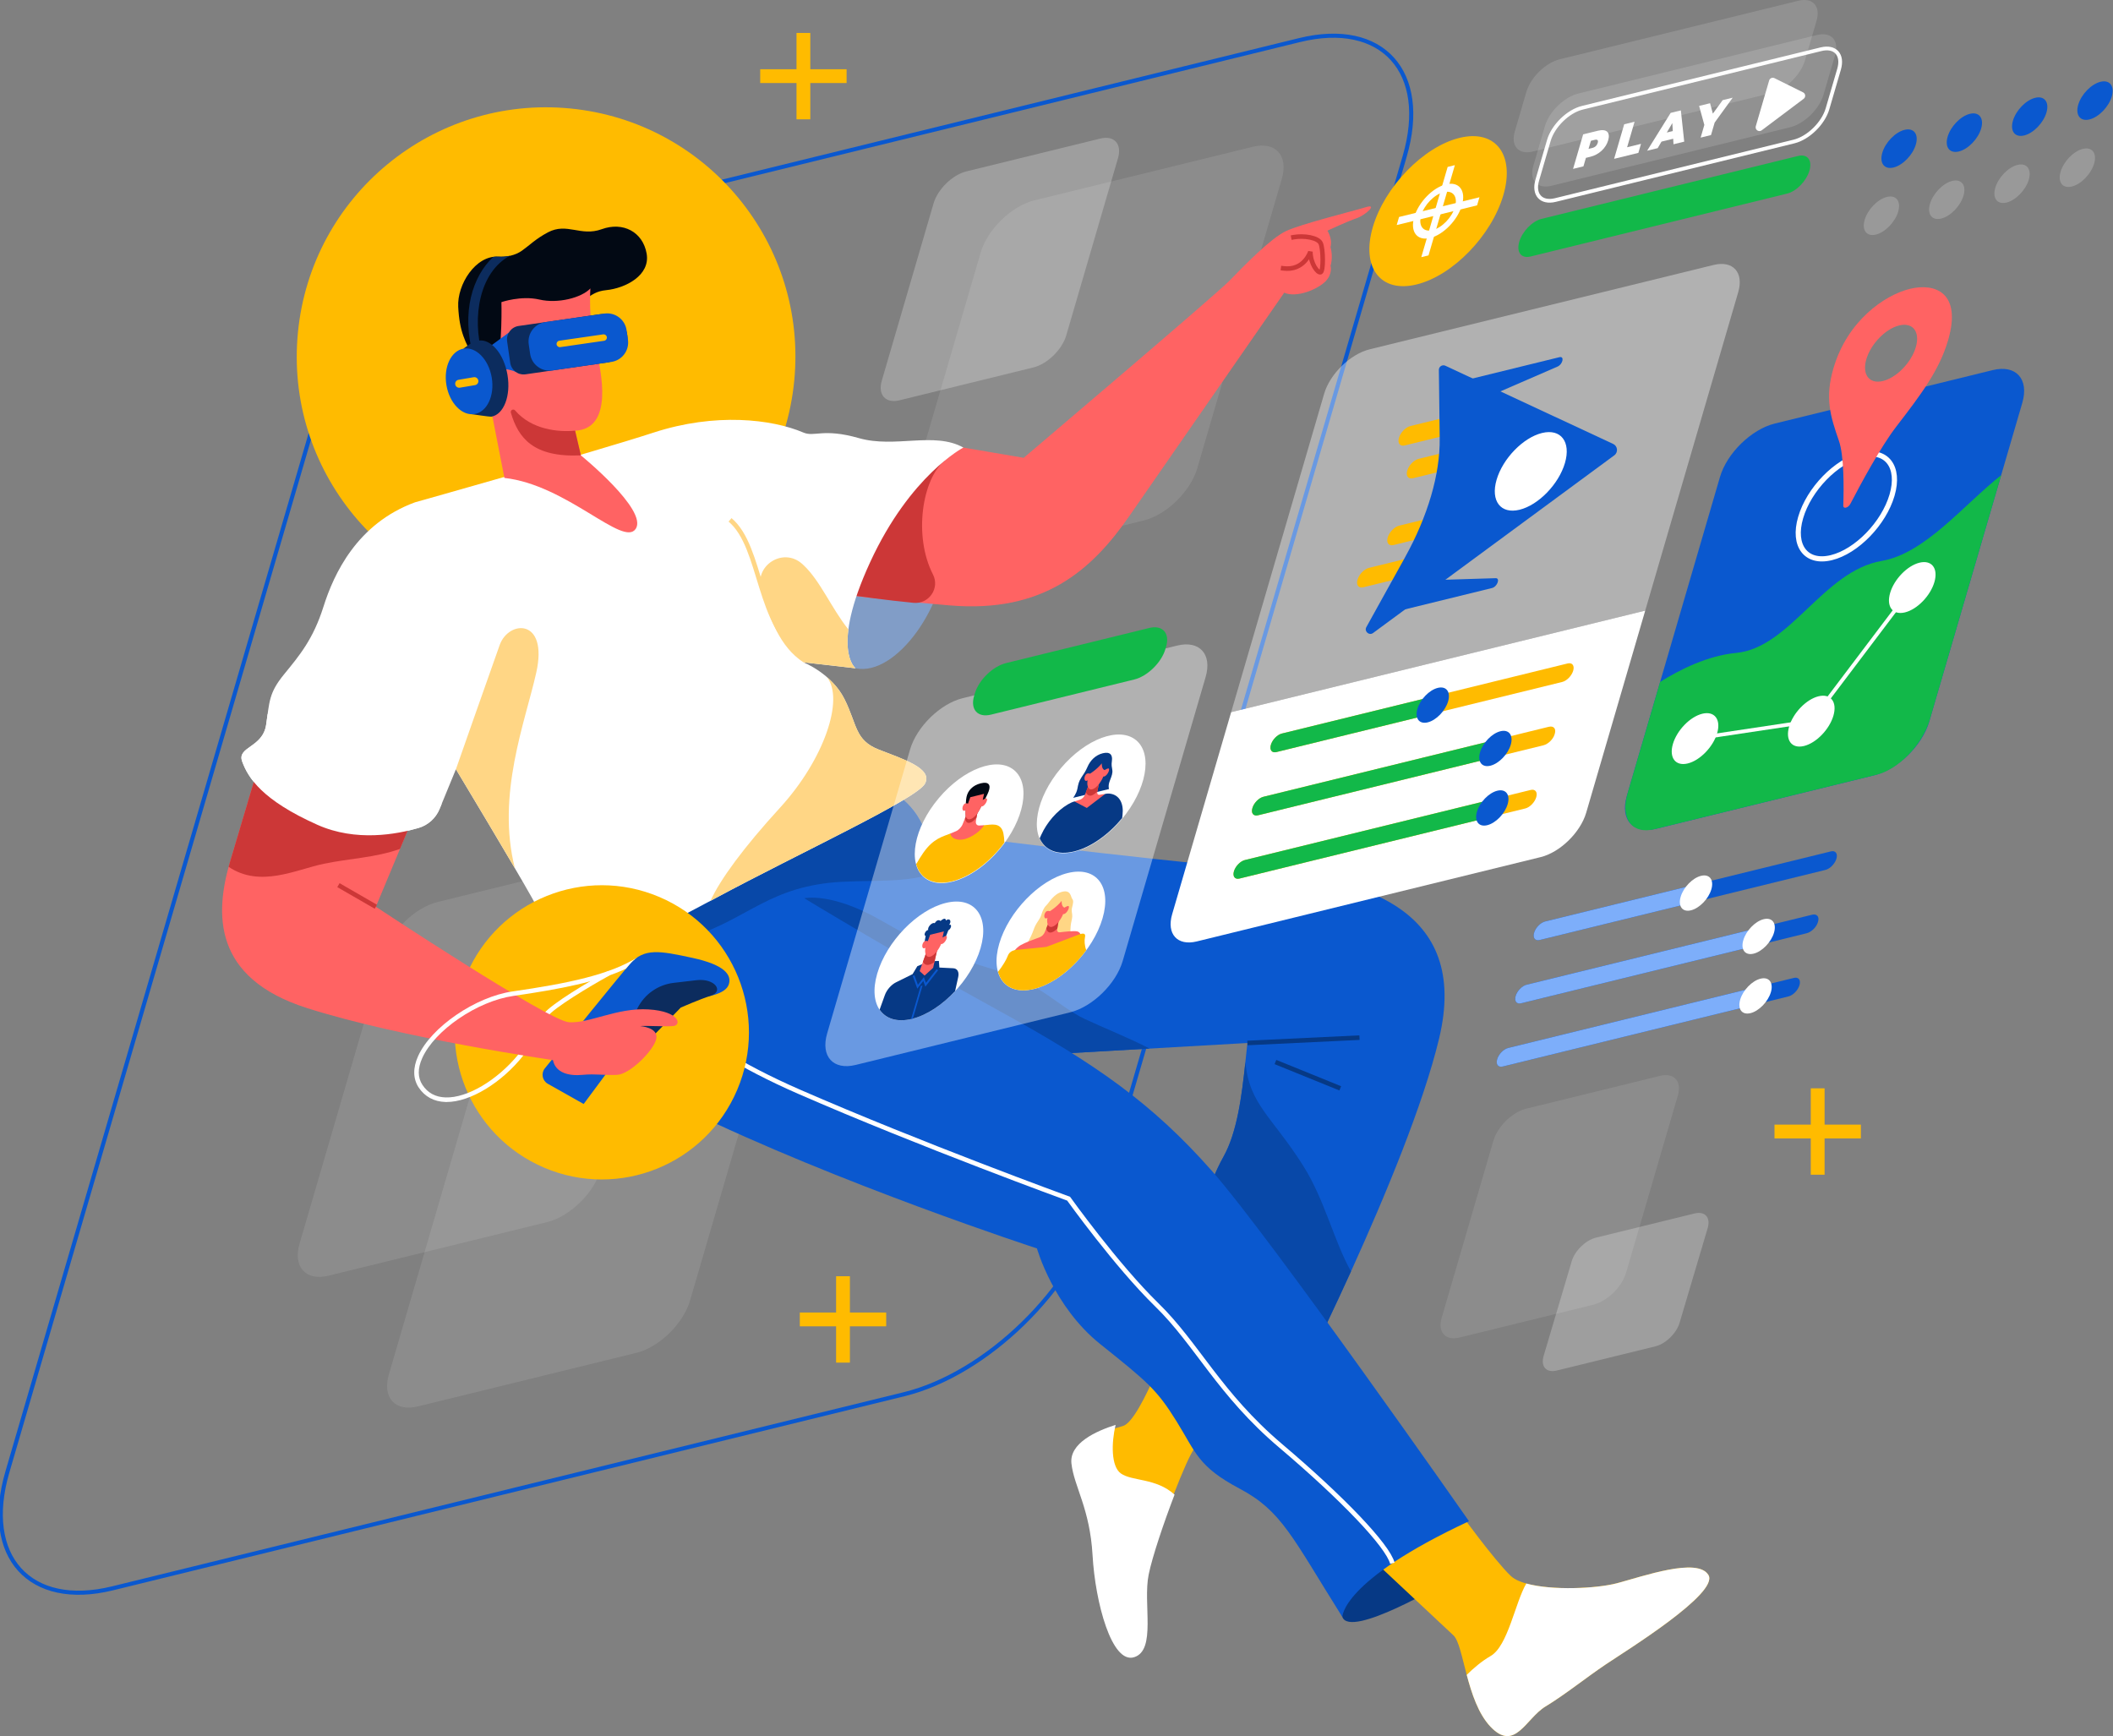 <svg xmlns="http://www.w3.org/2000/svg" xmlns:xlink="http://www.w3.org/1999/xlink" id="body_1" viewBox="278.65 164.89 1234.19 1014.22">

<rect x="278.65" y="164.89" width="1234.19" height="1014.22" fill="#808080" stroke="none"/>

<g transform="matrix(2.389 0 0 2.389 -0 74.667)">
	<g>
		<g>
            <path d="M337.67 378.655L144.148 426.115C 123.914 431.077 112.403 418.35 118.437 397.687L118.437 397.687L193.277 141.428C 199.312 120.765 220.607 99.992 240.841 95.029L240.841 95.029L434.363 47.569C 454.597 42.607 466.108 55.334 460.074 75.997L460.074 75.997L385.234 332.256C 379.2 352.919 357.905 373.692 337.67 378.655z" stroke="#0A58CF" stroke-width="1" fill="none"/>
			<g>
                <path d="M396.246 165.03L342.837 178.128C 337.253 179.498 334.076 175.985 335.741 170.282L335.741 170.282L356.396 99.558C 358.061 93.855 363.939 88.122 369.523 86.753L369.523 86.753L422.932 73.655C 428.516 72.286 431.693 75.798 430.028 81.501L430.028 81.501L409.373 152.225C 407.708 157.928 401.83 163.661 396.246 165.03z" stroke="none" fill="#FFFFFF" fill-rule="nonzero" fill-opacity="0.098"/>
                <path d="M272.227 368.534L218.818 381.632C 213.234 383.002 210.057 379.489 211.722 373.786L211.722 373.786L232.377 303.062C 234.042 297.359 239.92 291.626 245.504 290.257L245.504 290.257L298.913 277.159C 304.497 275.789 307.674 279.302 306.009 285.005L306.009 285.005L285.354 355.729C 283.688 361.432 277.811 367.165 272.227 368.534z" stroke="none" fill="#FFFFFF" fill-rule="nonzero" fill-opacity="0.098"/>
                <path d="M250.39 336.568L196.981 349.666C 191.397 351.036 188.22 347.523 189.885 341.82L189.885 341.82L210.54 271.096C 212.205 265.393 218.083 259.66 223.667 258.291L223.667 258.291L277.076 245.193C 282.66 243.824 285.837 247.336 284.172 253.039L284.172 253.039L263.517 323.763C 261.851 329.465 255.974 335.198 250.39 336.568z" stroke="none" fill="#FFFFFF" fill-rule="nonzero" fill-opacity="0.098"/>
                <path d="M369.29 127.61L336.58 135.632C 333.16 136.471 331.214 134.319 332.234 130.827L332.234 130.827L344.884 87.513C 345.904 84.021 349.503 80.509 352.924 79.671L352.924 79.671L385.634 71.649C 389.054 70.81 391 72.962 389.98 76.454L389.98 76.454L377.33 119.768C 376.309 123.261 372.71 126.772 369.29 127.61z" stroke="none" fill="#FFFFFF" fill-rule="nonzero" fill-opacity="0.239"/>
                <path d="M506.169 356.773L473.459 364.795C 470.039 365.634 468.093 363.482 469.113 359.99L469.113 359.99L481.763 316.676C 482.783 313.184 486.382 309.672 489.803 308.834L489.803 308.834L522.513 300.812C 525.933 299.973 527.879 302.125 526.859 305.617L526.859 305.617L514.209 348.931C 513.189 352.423 509.589 355.935 506.169 356.773z" stroke="none" fill="#FFFFFF" fill-rule="nonzero" fill-opacity="0.098"/>
                <path d="M521.365 366.949L497.241 372.865C 494.719 373.484 493.284 371.897 494.036 369.321L494.036 369.321L500.907 346.153C 501.659 343.577 504.314 340.988 506.836 340.369L506.836 340.369L530.96 334.453C 533.482 333.834 534.917 335.421 534.165 337.997L534.165 337.997L527.294 361.165C 526.542 363.741 523.887 366.331 521.365 366.949z" stroke="none" fill="#FFFFFF" fill-rule="nonzero" fill-opacity="0.239"/>
				<g>
                    <path d="M554.3 68.881L495.952 83.191C 492.472 84.044 490.492 81.855 491.53 78.302L491.53 78.302L494.36 68.613C 495.398 65.059 499.06 61.487 502.54 60.633L502.54 60.633L560.888 46.324C 564.368 45.47 566.348 47.659 565.31 51.213L565.31 51.213L562.48 60.902C 561.442 64.455 557.78 68.028 554.3 68.881z" stroke="none" fill="#FFFFFF" fill-rule="nonzero" fill-opacity="0.137"/>
                    <path d="M549.765 60.504L491.417 74.814C 487.937 75.667 485.957 73.478 486.995 69.925L486.995 69.925L489.825 60.236C 490.863 56.682 494.525 53.11 498.005 52.256L498.005 52.256L556.353 37.946C 559.833 37.092 561.813 39.282 560.775 42.835L560.775 42.835L557.945 52.524C 556.908 56.078 553.245 59.651 549.765 60.504z" stroke="none" fill="#FFFFFF" fill-rule="nonzero" fill-opacity="0.137"/>
				</g>
			</g>
            <path transform="matrix(0.097 -0.995 0.995 0.097 101.554 361.867)" d="M189.301 124.946C 189.301 91.27 216.601 63.97 250.277 63.97C 283.953 63.97 311.253 91.27 311.253 124.946C 311.253 158.622 283.953 185.922 250.277 185.922C 216.601 185.922 189.301 158.622 189.301 124.946" stroke="none" fill="#FFBB00" fill-rule="nonzero"/>
			<g>
                <path d="M444.842 433.127C 446.794 438.44 469.838 424.76 469.838 424.76L469.838 424.76L463.04 410.536C 463.04 410.537 441.078 422.878 444.842 433.127z" stroke="none" fill="#063985" fill-rule="nonzero"/>
                <path d="M473.263 407.202C 473.263 407.202 481.974 419.229 486.007 423.071C 490.04 426.913 505.687 426.524 511.987 424.862C 518.287 423.199 531.72 418.419 534.349 422.868C 536.978 427.318 514.204 441.368 509.257 444.696C 504.31 448.024 499.313 452.083 494.499 455.001C 489.685 457.919 487.016 466.226 481.054 459.945C 475.092 453.664 474.566 439.999 472.004 437.621C 469.442 435.243 451.226 418.158 451.226 418.158C 451.226 418.158 468.158 406.746 473.263 407.202z" stroke="none" fill="#FFBB00" fill-rule="nonzero"/>
                <path d="M494.499 455.002C 499.313 452.084 504.31 448.025 509.257 444.697C 514.204 441.369 536.977 427.318 534.349 422.869C 531.72 418.419 518.287 423.2 511.987 424.863C 506.987 426.182 496.104 426.697 489.808 424.933C 487.069 429.609 485.329 440.203 481.094 442.652C 478.856 443.946 476.818 445.709 475.242 447.269C 476.44 451.781 478.063 456.794 481.055 459.946C 487.016 466.227 489.686 457.92 494.499 455.002z" stroke="none" fill="#FFFFFF" fill-rule="nonzero"/>
				<g>
                    <path d="M421.936 369.322C 421.936 369.322 410.641 387.99 407.817 393.324C 404.993 398.658 398.718 415.6 397.306 422.503C 395.894 429.406 399.189 440.469 393.855 442.153C 388.521 443.838 384.599 429.092 383.972 417.953C 383.344 406.815 379.579 401.638 378.952 396.147C 378.324 390.656 386.639 387.676 391.188 386.421C 395.737 385.166 404.414 360.363 404.414 360.363L404.414 360.363L421.936 369.322z" stroke="none" fill="#FFBB00" fill-rule="nonzero"/>
                    <path d="M383.764 418.05C 384.41 429.509 388.445 444.68 393.932 442.947C 399.419 441.214 396.03 429.832 397.483 422.731C 398.372 418.385 401.135 410.173 403.811 403.195C 399.259 399.093 393.458 399.965 390.705 398.038C 388.273 396.336 388.34 390.587 389.399 386.142C 384.624 387.659 378.03 390.631 378.6 395.617C 379.245 401.265 383.118 406.591 383.764 418.05z" stroke="none" fill="#FFFFFF" fill-rule="nonzero"/>
				</g>
                <path d="M332.519 230.234C 332.519 230.234 340.049 232.953 342.768 241.111C 342.768 241.111 395.687 247.917 422.461 250.057C 449.234 252.197 476.217 259.518 468.478 291.73C 460.739 323.942 431.455 380.836 431.455 380.836L431.455 380.836L402.59 362.011C 402.59 362.011 408.656 351.971 409.493 343.395C 410.33 334.819 411.794 327.707 415.768 320.596C 419.742 313.484 420.579 302.398 421.625 292.777L421.625 292.777L340.886 297.379L283.998 254.186L332.519 230.234z" stroke="none" fill="#0A58CF" fill-rule="nonzero"/>
                <path d="M421.625 292.775L449.026 291.468" stroke="#063985" stroke-width="1.116" fill="none"/>
                <path d="M428.475 297.429L444.32 303.861" stroke="#063985" stroke-width="1.116" fill="none"/>
                <path d="M435.325 322.895C 427.69 310.763 422.043 307.835 421.13 297.429C 420.235 305.805 419.114 314.607 415.768 320.594C 411.794 327.706 410.33 334.817 409.493 343.393C 408.656 351.969 402.591 362.009 402.591 362.009L402.591 362.009L431.456 380.834C 431.456 380.834 438.707 366.746 446.945 348.624C 442.782 341.224 440.541 331.184 435.325 322.895z" stroke="none" fill="#0848A8" fill-rule="nonzero"/>
                <path d="M397.706 294.138C 392.76 291.566 385.947 288.848 381.883 286.918C 375.608 283.937 370.902 278.29 361.175 275.309C 345.603 270.537 343.605 269.348 331.682 262.602C 319.759 255.856 313.275 257.387 313.275 257.387L313.275 257.387L316.487 278.851L340.885 297.376L397.706 294.138z" stroke="none" fill="#0848A8" fill-rule="nonzero"/>
                <path d="M260.147 264.328C 260.147 264.328 256.263 295.317 284.306 308.985C 321.704 327.213 370.165 343.005 370.165 343.005C 370.165 343.005 374.144 357.198 385.648 366.402C 397.152 375.605 399.453 377.488 404.264 385.227C 409.075 392.966 409.493 396.313 419.742 401.751C 429.991 407.189 432.501 413.465 444.842 433.126C 444.842 433.126 444.424 424.341 475.799 409.699C 475.799 409.699 427.272 340.255 412.839 323.94C 398.406 307.625 384.81 298.009 360.965 284.933C 337.12 271.857 313.275 257.387 313.275 257.387L313.275 257.387L306.373 244.666L260.147 264.328z" stroke="none" fill="#0A58CF" fill-rule="nonzero"/>
                <path d="M275.626 279.807C 275.626 279.807 282.319 291.73 312.021 304.698C 341.723 317.666 377.909 330.844 377.909 330.844C 377.909 330.844 389.581 347.159 399.453 356.781C 409.326 366.403 414.722 378.535 429.782 391.294C 444.842 404.053 455.899 415.616 457.064 419.979" stroke="#FFFFFF" stroke-width="1.116" fill="none"/>
                <path d="M342.768 241.111C 340.049 232.953 332.519 230.234 332.519 230.234L332.519 230.234L283.998 254.184L260.147 264.329C 260.147 264.329 259.96 265.828 259.965 268.31L259.965 268.31L261.832 271.305C 261.832 271.305 272.383 270.97 285.875 266.734C 299.366 262.498 304.972 254.248 322.595 253.359C 332.043 252.882 342.624 253.818 347.9 249.426C 351.203 246.676 356.128 244.603 362.352 243.552C 350.877 242.154 342.768 241.111 342.768 241.111z" stroke="none" fill="#0848A8" fill-rule="nonzero"/>
                <path d="M325.826 201.16C 335.866 203.252 348.214 185.339 347.893 171.563C 347.73 164.563 323.211 173.184 323.211 173.184C 323.211 173.184 316.958 199.312 325.826 201.16z" stroke="none" fill="#819DC7" fill-rule="nonzero"/>
				<g>
                    <path d="M352.181 147.194L366.927 149.704C 366.927 149.704 413.885 109.858 417.232 106.406C 420.579 102.955 427.272 96.052 431.037 94.274C 434.802 92.496 447.561 89.359 450.594 88.417C 453.627 87.476 450.489 90.404 448.293 91.136C 446.097 91.868 441.181 94.169 441.181 94.169C 441.181 94.169 442.48 96.156 441.935 98.143C 442.645 100.758 441.935 102.745 441.935 102.745C 441.935 102.745 442.54 104.627 440.763 106.51C 438.985 108.392 433.756 110.693 430.618 109.334C 430.618 109.334 401.962 150.645 392.759 163.927C 383.556 177.209 371.738 187.718 348.834 185.785C 325.93 183.852 316.727 182.281 316.727 182.281C 316.727 182.281 339.003 146.358 352.181 147.194z" stroke="none" fill="#FF6363" fill-rule="nonzero"/>
                    <path d="M344.745 178.224C 339.884 168.722 342.186 154.813 347.572 150.427L347.572 150.427L343.748 150.312C 331.225 158.909 316.727 182.282 316.727 182.282C 314.032 181.497 326.376 183.824 339.99 185.158C 343.751 185.527 346.465 181.588 344.745 178.224z" stroke="none" fill="#CC3737" fill-rule="nonzero"/>
                    <path d="M432.868 95.765C 435.378 95.294 438.908 95.843 439.535 97.255C 440.163 98.667 440.241 104.001 439.535 104.314C 438.829 104.628 437.025 102.196 437.025 99.294C 437.025 99.294 435.535 104.079 430.358 103.373" stroke="#CC3737" stroke-width="1.116" stroke-linecap="square" fill="none"/>
				</g>
                <path d="M218.104 160.581C 218.104 160.581 261.402 148.429 276.462 143.524C 291.522 138.618 305.322 140.219 313.066 143.524C 315.785 144.684 317.877 142.383 326.662 144.894C 335.447 147.404 345.069 143.221 352.18 147.195C 352.18 147.195 339.211 153.888 329.381 175.224C 319.55 196.559 325.825 201.161 325.825 201.161L325.825 201.161L313.066 199.697C 313.066 199.697 319.969 202.416 323.106 208.691C 326.244 214.966 325.616 218.731 331.473 221.032C 337.33 223.333 344.86 225.634 342.768 229.399C 340.676 233.164 312.23 246.266 291.522 257.39C 270.814 268.514 257.218 274.789 253.453 271.233C 249.688 267.677 250.943 264.882 246.76 257.39C 242.577 249.898 228.11 225.843 228.11 225.843L228.11 225.843L224.121 235.547C 223.197 237.795 221.315 239.509 218.983 240.196C 213.695 241.754 203.665 243.635 194.259 239.438C 180.663 233.372 177.316 227.934 175.852 223.96C 174.507 220.309 180.872 220.613 181.709 214.966C 182.546 209.318 182.337 207.227 186.102 202.625C 189.867 198.023 193.214 194.049 195.724 186.101C 198.233 178.151 203.881 165.81 218.104 160.581z" stroke="none" fill="#FFFFFF" fill-rule="nonzero"/>
                <path transform="matrix(0.391 -0.92 0.92 0.391 -106.362 419.532)" d="M227.948 290.16C 227.948 270.291 244.055 254.184 263.924 254.184C 283.793 254.184 299.9 270.291 299.9 290.16C 299.9 310.029 283.793 326.136 263.924 326.136C 244.055 326.136 227.948 310.029 227.948 290.16" stroke="none" fill="#FFBB00" fill-rule="nonzero"/>
                <path d="M247.754 202.205C 250.735 188.871 241.008 189.341 238.812 195.459C 236.616 201.577 228.111 225.841 228.111 225.841C 228.111 225.841 236.672 240.077 242.527 250.056C 237.952 232.095 245.049 214.308 247.754 202.205z" stroke="none" fill="#FFD685" fill-rule="nonzero"/>
                <path d="M295.13 164.869C 303.131 171.615 301.63 190.883 313.186 198.413" stroke="#FFD685" stroke-width="1.116" fill="none"/>
				<g>
                    <path d="M313.067 199.695L313.307 199.797C 313.16 199.734 313.067 199.695 313.067 199.695z" stroke="none" fill="#FFD685" fill-rule="nonzero"/>
                    <path d="M313.067 199.695L325.826 201.159C 325.826 201.159 323.097 199.152 324.062 191.66C 319.93 186.504 317.177 179.727 313.067 175.913C 312.944 175.799 312.821 175.688 312.698 175.58C 308.071 171.527 301.012 176.026 302.748 181.927C 304.79 188.87 307.272 195.919 313.067 199.695z" stroke="none" fill="#FFD685" fill-rule="nonzero"/>
				</g>
				<g>
                    <path d="M250.079 285.924C 251.839 283.662 260.569 278.424 265.499 275.714" stroke="#FFFFFF" stroke-width="1.116" fill="none"/>
                    <path d="M250.585 302.757C 249.222 301.989 248.871 300.187 249.853 298.97C 254.757 292.891 267.801 276.747 270.617 273.5C 274.102 269.482 277.928 270.238 285.913 271.96C 293.898 273.681 295.61 276.185 294.811 278.492C 294.012 280.799 289.631 281.676 284.922 281.971C 280.212 282.265 277.913 283.375 273.79 288.532C 269.667 293.69 259.339 307.693 259.339 307.693L259.339 307.693L250.585 302.757z" stroke="none" fill="#0A58CF" fill-rule="nonzero"/>
                    <path d="M290.371 281.241C 287.771 282.065 283.09 284.109 283.09 284.109L283.09 284.109L271.515 296.002L267.604 293.989L272.516 284.243C 274.233 280.836 277.544 278.519 281.334 278.075C 283.222 277.854 285.245 277.617 286.921 277.421C 291.469 276.888 293.719 280.18 290.371 281.241z" stroke="none" fill="#0C2C5E" fill-rule="nonzero"/>
                    <path d="M218.418 235.777L208.535 259.465C 208.535 259.465 250.735 287.389 255.755 287.703C 260.775 288.017 267.521 284.095 275.208 284.565C 282.895 285.036 283.365 288.487 281.169 288.644C 278.973 288.801 274.267 288.487 273.168 288.644C 273.168 288.644 277.717 288.958 277.09 291.782C 276.462 294.606 270.658 300.41 267.52 300.567C 264.383 300.724 262.343 300.253 259.049 300.567C 255.755 300.881 252.46 300.096 251.833 296.959C 251.833 296.959 214.967 291.625 191.749 284.252C 168.531 276.879 169.159 261.034 172.924 248.328C 176.689 235.621 180.454 223.071 180.454 223.071L180.454 223.071L218.418 235.777z" stroke="none" fill="#FF6363" fill-rule="nonzero"/>
                    <path d="M195.828 248.955C 202.135 247.641 208.296 247.493 214.432 245.331L214.432 245.331L218.418 235.778L180.454 223.071C 180.454 223.071 176.689 235.621 172.924 248.328C 172.789 248.784 172.659 249.244 172.534 249.707C 180.265 254.902 188.994 250.378 195.828 248.955z" stroke="none" fill="#CC3737" fill-rule="nonzero"/>
                    <path d="M208.535 259.465L199.384 254.184" stroke="#CC3737" stroke-width="1.116" fill="none"/>
                    <path d="M225.581 306.083C 223.114 306.009 221.212 304.983 219.93 303.031C 218.742 301.225 218.725 299.01 219.878 296.449C 222.949 289.628 233.358 282.534 242.153 281.267C 253.67 279.606 262.933 277.771 269.666 274.619C 270.05 274.161 270.373 273.779 270.616 273.499C 271.212 272.811 271.821 272.273 272.457 271.846C 265.77 276.063 255.438 278.226 241.993 280.163C 232.875 281.477 222.064 288.873 218.859 295.991C 217.558 298.882 217.605 301.529 218.996 303.644C 220.469 305.885 222.734 307.114 225.546 307.199C 225.649 307.202 225.752 307.203 225.857 307.203C 231.609 307.203 239.308 302.506 244.598 295.823L244.598 295.823L243.342 295.617C 238.178 301.908 230.867 306.264 225.581 306.083z" stroke="none" fill="#FFFFFF" fill-rule="nonzero"/>
				</g>
                <path d="M224.634 234.298L182.072 212.346C 181.965 213.137 181.852 213.996 181.709 214.965C 180.872 220.612 174.507 220.308 175.852 223.959C 177.316 227.933 180.663 233.372 194.259 239.437C 203.665 243.634 213.695 241.753 218.983 240.195C 221.315 239.508 223.196 237.794 224.121 235.546L224.121 235.546L224.634 234.298z" stroke="none" fill="#FFFFFF" fill-rule="nonzero"/>
				<g>
                    <path d="M238.45 100.515C 240.51 100.634 242.576 100.235 244.263 99.046C 246.115 97.741 247.54 96.208 250.578 94.588C 255.284 92.078 258.579 95.686 263.756 93.804C 268.933 91.922 273.796 94.432 274.737 99.765C 275.678 105.099 269.56 108.236 264.854 108.707C 260.148 109.178 260.461 112.158 254.03 112.786C 247.598 113.413 243.99 111.845 242.107 112.786C 242.107 112.786 242.421 132.709 236.303 135.847C 236.303 135.847 235.048 130.356 232.695 125.807C 230.342 121.258 228.982 118.904 228.668 112.786C 228.387 107.324 232.901 100.193 238.45 100.515z" stroke="none" fill="#020914" fill-rule="nonzero"/>
                    <path d="M260.984 108.289C 260.984 108.289 260.461 116.028 262.134 122.408C 263.807 128.788 266.657 142.645 257.245 143.063L257.245 143.063L258.657 149.103C 258.657 149.103 275.103 162.464 272.07 167.065C 269.037 171.667 255.232 156.293 239.963 154.62L239.963 154.62L236.302 135.847C 236.302 135.847 228.655 138.155 228.144 132.239C 227.566 125.541 234.524 125.023 237.975 128.369C 239.544 122.094 239.23 111.636 239.23 111.636C 239.23 111.636 244.041 109.963 248.538 111.009C 253.035 112.054 258.788 110.59 260.984 108.289z" stroke="none" fill="#FF6363" fill-rule="nonzero"/>
                    <path d="M257.245 143.063C 253.232 143.462 246.617 142.846 242.585 138.122C 242.156 137.62 241.36 138.05 241.546 138.683C 243.345 144.796 246.996 149.653 258.657 149.102L258.657 149.102L257.245 143.063z" stroke="none" fill="#CC3737" fill-rule="nonzero"/>
					<g>
                        <path d="M241.076 119.046L233.738 124.453L236.091 128.872C 236.091 128.872 239.464 126.746 243.739 129.182L243.739 129.182L241.076 119.046z" stroke="none" fill="#0A58CF" fill-rule="nonzero"/>
                        <path d="M264.945 126.422L245.152 129.284C 243.334 129.547 241.647 128.286 241.384 126.468L241.384 126.468L240.627 121.233C 240.364 119.415 241.625 117.728 243.443 117.465L243.443 117.465L263.236 114.603C 266.5 114.131 269.529 116.394 270 119.658C 270.472 122.922 268.209 125.95 264.945 126.422z" stroke="none" fill="#0C2C5E" fill-rule="nonzero"/>
                        <path d="M266.111 126.254L251.678 128.341C 249.058 128.72 246.627 126.903 246.249 124.283L246.249 124.283L245.912 121.95C 245.533 119.33 247.35 116.899 249.97 116.521L249.97 116.521L264.403 114.434C 267.023 114.055 269.454 115.872 269.832 118.492L269.832 118.492L270.169 120.825C 270.548 123.444 268.731 125.875 266.111 126.254z" stroke="none" fill="#0A58CF" fill-rule="nonzero"/>
                        <path d="M264.338 121.088L253.619 122.638C 253.186 122.701 252.784 122.4 252.722 121.967C 252.659 121.534 252.96 121.133 253.392 121.07L253.392 121.07L264.112 119.52C 264.545 119.457 264.946 119.758 265.009 120.191C 265.071 120.624 264.771 121.026 264.338 121.088z" stroke="none" fill="#FFBB00" fill-rule="nonzero"/>
					</g>
                    <path d="M238.45 100.515C 238.039 100.491 237.636 100.52 237.238 100.574C 232.213 105.297 229.314 114.054 232.393 124.946L232.393 124.946L234.539 124.339C 231.977 115.272 233.895 104.29 241.28 100.312C 240.36 100.508 239.405 100.57 238.45 100.515z" stroke="none" fill="#0C2C5E" fill-rule="nonzero"/>
					<g>
                        <path d="M233.602 121.051C 231.868 121.344 229.974 123.009 229.974 123.009L229.974 123.009L230.156 124.418C 229.433 126.273 229.202 128.71 229.638 131.287C 229.998 133.418 230.761 135.302 231.745 136.749L231.745 136.749L232.041 139.047C 232.041 139.047 236.468 139.696 236.749 139.648C 239.807 139.131 241.582 134.548 240.713 129.413C 239.844 124.277 236.66 120.534 233.602 121.051z" stroke="none" fill="#0C2C5E" fill-rule="nonzero"/>
                        <path d="M236.864 130.064C 237.611 134.478 235.737 138.475 232.679 138.993C 229.621 139.511 226.536 136.352 225.789 131.938C 225.042 127.524 226.916 123.527 229.974 123.009C 233.033 122.492 236.117 125.65 236.864 130.064z" stroke="none" fill="#0A58CF" fill-rule="nonzero"/>
                        <path d="M232.784 131.928L229.072 132.556C 228.538 132.646 228.032 132.287 227.942 131.753C 227.852 131.219 228.211 130.713 228.745 130.623L228.745 130.623L232.457 129.995C 232.991 129.905 233.497 130.264 233.587 130.798C 233.677 131.332 233.318 131.838 232.784 131.928z" stroke="none" fill="#FFBB00" fill-rule="nonzero"/>
					</g>
				</g>
                <path d="M291.522 257.388C 312.23 246.264 340.676 233.162 342.768 229.397C 344.86 225.632 337.33 223.331 331.473 221.03C 325.616 218.729 326.244 214.964 323.106 208.689C 321.992 206.461 320.403 204.689 318.817 203.32C 323.105 208.69 318.162 223.428 307.338 235.261C 298.5 244.923 292.699 252.814 290.353 258.01C 290.747 257.802 291.124 257.602 291.522 257.388z" stroke="none" fill="#FFD685" fill-rule="nonzero"/>
			</g>
			<g>
				<g>
                    <path d="M518.883 187.063L541.622 109.204C 543.035 104.366 540.34 101.387 535.602 102.548L535.602 102.548L451.522 123.168C 446.785 124.33 441.799 129.193 440.386 134.031L440.386 134.031L417.647 211.89L518.883 187.063z" stroke="none" fill="#FFFFFF" fill-rule="nonzero" fill-opacity="0.388"/>
                    <path d="M417.648 211.89L403.221 261.29C 401.808 266.128 404.503 269.108 409.24 267.946L409.24 267.946L493.32 247.326C 498.057 246.164 503.043 241.301 504.456 236.463L504.456 236.463L518.883 187.063L417.648 211.89z" stroke="none" fill="#FFFFFF" fill-rule="nonzero"/>
					<g>
						<g>
                            <path d="M472.549 131.316L497.907 125.097C 499.193 124.781 498.761 126.826 497.418 127.409L497.418 127.409L476.383 136.54L472.549 131.316z" stroke="none" fill="#0A58CF" fill-rule="nonzero"/>
                            <path d="M456.066 187.758L481.424 181.539C 482.71 181.224 483.498 179.092 482.314 179.129L482.314 179.129L463.779 179.702L456.066 187.758z" stroke="none" fill="#0A58CF" fill-rule="nonzero"/>
						</g>
						<g>
							<g>
                                <path d="M470.885 144.029L460.088 146.677C 458.921 146.963 458.286 146.133 458.668 144.824C 459.051 143.514 460.306 142.22 461.473 141.934L461.473 141.934L472.27 139.286C 473.437 139 474.072 139.83 473.69 141.139C 473.308 142.449 472.052 143.743 470.885 144.029z" stroke="none" fill="#FFBB00" fill-rule="nonzero"/>
                                <path d="M472.912 152.045L462.115 154.693C 460.948 154.979 460.313 154.149 460.695 152.84C 461.078 151.53 462.333 150.237 463.5 149.95L463.5 149.95L474.297 147.302C 475.464 147.016 476.1 147.846 475.717 149.155C 475.335 150.465 474.079 151.759 472.912 152.045z" stroke="none" fill="#FFBB00" fill-rule="nonzero"/>
							</g>
							<g>
                                <path d="M462.143 173.962L451.346 176.61C 450.179 176.896 448.923 178.19 448.541 179.5C 448.158 180.81 448.794 181.639 449.961 181.353L449.961 181.353L460.758 178.705C 461.925 178.419 463.181 177.125 463.563 175.815C 463.946 174.506 463.31 173.676 462.143 173.962z" stroke="none" fill="#FFBB00" fill-rule="nonzero"/>
                                <path d="M469.526 163.639L458.729 166.287C 457.562 166.573 456.306 167.867 455.924 169.176C 455.541 170.486 456.177 171.316 457.344 171.03L457.344 171.03L468.141 168.382C 469.308 168.096 470.564 166.802 470.946 165.492C 471.329 164.183 470.693 163.353 469.526 163.639z" stroke="none" fill="#FFBB00" fill-rule="nonzero"/>
							</g>
						</g>
                        <path d="M511.042 146.303L470.023 127.188C 469.274 126.839 468.418 127.392 468.429 128.218L468.429 128.218L468.637 144.963C 468.746 153.697 465.756 163.933 460.136 174.072L460.136 174.072L450.703 191.089C 450.12 192.142 451.379 193.249 452.348 192.535L452.348 192.535L511.321 149.095C 512.317 148.361 512.164 146.827 511.042 146.303z" stroke="none" fill="#0A58CF" fill-rule="nonzero"/>
                        <path d="M499.258 150.966C 497.745 156.147 492.777 161.264 488.162 162.396C 483.547 163.528 481.032 160.246 482.545 155.065C 484.058 149.884 489.026 144.767 493.641 143.635C 498.257 142.503 500.771 145.785 499.258 150.966z" stroke="none" fill="#FFFFFF" fill-rule="nonzero"/>
					</g>
					<g>
                        <path d="M498.599 204.504L428.714 221.643C 427.601 221.916 426.994 221.124 427.359 219.874C 427.724 218.624 428.922 217.39 430.036 217.117L430.036 217.117L499.921 199.978C 501.034 199.705 501.641 200.497 501.276 201.747C 500.91 202.996 499.712 204.231 498.599 204.504z" stroke="none" fill="#FFBB00" fill-rule="nonzero"/>
                        <path d="M466.263 208.232L430.035 217.117C 428.922 217.39 427.723 218.624 427.358 219.874C 426.993 221.124 427.6 221.916 428.713 221.643L428.713 221.643L464.941 212.758L466.263 208.232z" stroke="none" fill="#12B849" fill-rule="nonzero"/>
                        <path d="M470.693 209.246C 470.013 211.573 467.781 213.873 465.708 214.381C 463.634 214.889 462.505 213.415 463.185 211.087C 463.865 208.759 466.097 206.46 468.17 205.952C 470.243 205.444 471.373 206.919 470.693 209.246z" stroke="none" fill="#0A58CF" fill-rule="nonzero"/>
					</g>
					<g>
                        <path d="M493.985 219.992L424.295 237.083C 423.128 237.369 422.464 236.635 422.812 235.443L422.812 235.443L422.873 235.234C 423.221 234.042 424.45 232.843 425.617 232.557L425.617 232.557L495.307 215.466C 496.474 215.18 497.138 215.914 496.79 217.106L496.79 217.106L496.729 217.315C 496.381 218.507 495.152 219.705 493.985 219.992z" stroke="none" fill="#FFBB00" fill-rule="nonzero"/>
                        <path d="M482.918 218.504L425.519 232.581C 424.406 232.854 423.207 234.089 422.842 235.338C 422.477 236.588 423.084 237.38 424.197 237.107L424.197 237.107L481.596 223.03L482.918 218.504z" stroke="none" fill="#12B849" fill-rule="nonzero"/>
                        <path d="M486.011 219.846C 485.331 222.174 483.099 224.473 481.026 224.981C 478.953 225.489 477.823 224.015 478.503 221.687C 479.183 219.359 481.415 217.06 483.488 216.552C 485.561 216.044 486.691 217.518 486.011 219.846z" stroke="none" fill="#0A58CF" fill-rule="nonzero"/>
					</g>
					<g>
                        <path d="M489.566 235.432L419.681 252.571C 418.568 252.844 417.961 252.052 418.326 250.802C 418.691 249.552 419.889 248.318 421.003 248.045L421.003 248.045L490.888 230.906C 492.001 230.633 492.608 231.425 492.243 232.675C 491.878 233.924 490.68 235.158 489.566 235.432z" stroke="none" fill="#FFBB00" fill-rule="nonzero"/>
                        <path d="M483.601 232.693L421.003 248.045C 419.89 248.318 418.691 249.553 418.326 250.802C 417.961 252.052 418.568 252.844 419.681 252.571L419.681 252.571L482.279 237.219L483.601 232.693z" stroke="none" fill="#12B849" fill-rule="nonzero"/>
                        <path d="M485.249 234.389C 484.569 236.717 482.337 239.016 480.264 239.524C 478.19 240.032 477.061 238.558 477.74 236.23C 478.42 233.903 480.652 231.603 482.725 231.095C 484.799 230.587 485.929 232.062 485.249 234.389z" stroke="none" fill="#0A58CF" fill-rule="nonzero"/>
					</g>
				</g>
				<g>
                    <path d="M574.909 227.317L521.62 240.386C 515.924 241.783 512.683 238.2 514.382 232.383L514.382 232.383L537.16 154.388C 538.859 148.571 544.854 142.723 550.55 141.326L550.55 141.326L603.839 128.257C 609.535 126.86 612.776 130.443 611.077 136.26L611.077 136.26L588.299 214.255C 586.6 220.072 580.605 225.92 574.909 227.317z" stroke="none" fill="#0A58CF" fill-rule="nonzero"/>
                    <path d="M579.231 158.828C 577.208 165.755 570.566 172.597 564.395 174.11C 558.224 175.623 554.862 171.235 556.885 164.308C 558.908 157.381 565.55 150.539 571.721 149.026C 577.892 147.513 581.254 151.901 579.231 158.828z" stroke="#FFFFFF" stroke-width="1.265" fill="none"/>
                    <path d="M576.708 174.907C 562.423 177.36 554.364 196.144 541.13 197.402C 534.172 198.064 527.393 201.443 522.525 204.499L522.525 204.499L514.531 231.872C 512.75 237.971 515.71 241.835 521.143 240.502L521.143 240.502L575.386 227.199C 580.819 225.867 586.667 219.842 588.448 213.743L588.448 213.743L605.911 153.947C 596.712 161.221 587.3 173.088 576.708 174.907z" stroke="none" fill="#12B849" fill-rule="nonzero"/>
                    <path d="M584.172 181.416L559.482 214.083L531.06 218.352" stroke="#FFFFFF" stroke-width="0.917" fill="none"/>
                    <path d="M583.588 108.393C 577.421 109.905 568.301 116.179 564.903 127.814C 562.763 135.142 564.156 139.535 566.236 145.527C 567.506 149.184 567.458 156.928 567.308 161.363C 567.277 162.281 568.511 161.978 569.053 160.935C 571.67 155.895 576.487 146.982 580.254 142.089C 586.426 134.073 590.797 128.266 592.937 120.938C 596.335 109.304 589.755 106.881 583.588 108.393zM577.01 130.918C 573.669 131.738 571.848 129.361 572.943 125.61C 574.038 121.859 577.635 118.154 580.977 117.335C 584.318 116.515 586.139 118.892 585.044 122.643C 583.948 126.393 580.351 130.098 577.01 130.918z" stroke="none" fill="#FF6363" fill-rule="nonzero"/>
                    <path d="M589.585 180.089C 588.605 183.445 585.387 186.759 582.398 187.493C 579.409 188.226 577.78 186.1 578.76 182.744C 579.74 179.388 582.958 176.073 585.947 175.34C 588.936 174.607 590.565 176.733 589.585 180.089z" stroke="none" fill="#FFFFFF" fill-rule="nonzero"/>
                    <path d="M564.894 212.756C 563.914 216.112 560.696 219.427 557.707 220.16C 554.718 220.893 553.089 218.767 554.069 215.411C 555.049 212.055 558.267 208.74 561.256 208.007C 564.246 207.274 565.875 209.4 564.894 212.756z" stroke="none" fill="#FFFFFF" fill-rule="nonzero"/>
                    <path d="M536.473 217.024C 535.493 220.38 532.275 223.695 529.286 224.428C 526.297 225.161 524.668 223.035 525.648 219.679C 526.628 216.323 529.846 213.008 532.835 212.275C 535.824 211.543 537.453 213.669 536.473 217.024z" stroke="none" fill="#FFFFFF" fill-rule="nonzero"/>
				</g>
				<g>
                    <path d="M484.198 85.481C 481.308 95.376 471.82 105.149 463.006 107.31C 454.192 109.472 449.389 103.203 452.279 93.308C 455.169 83.414 464.656 73.64 473.47 71.479C 482.285 69.318 487.088 75.587 484.198 85.481z" stroke="none" fill="#FFBB00" fill-rule="nonzero"/>
					<g>
                        <path d="M466.326 95.947C 463.108 96.736 461.348 94.439 462.403 90.827C 463.458 87.214 466.935 83.633 470.153 82.844C 473.371 82.055 475.13 84.352 474.075 87.965C 473.02 91.577 469.544 95.158 466.326 95.947zM469.595 84.753C 467.315 85.312 464.851 87.85 464.104 90.41C 463.357 92.97 464.604 94.597 466.884 94.038C 469.164 93.479 471.627 90.941 472.374 88.382C 473.121 85.823 471.875 84.193 469.595 84.753z" stroke="none" fill="#FFFFFF" fill-rule="nonzero"/>
					</g>
                    <path d="M465.899 100.211L464.135 100.643L470.579 78.579L472.343 78.146L465.899 100.211" stroke="none" fill="#FFFFFF" fill-rule="nonzero"/>
                    <path d="M458.122 92.795L458.701 90.815L478.356 85.995L477.777 87.975L458.122 92.795" stroke="none" fill="#FFFFFF" fill-rule="nonzero"/>
				</g>
                <path d="M553.591 85.095L490.839 100.485C 488.575 101.04 487.342 99.43 488.084 96.889C 488.826 94.348 491.263 91.838 493.527 91.282L493.527 91.282L556.279 75.892C 558.543 75.337 559.776 76.947 559.034 79.488C 558.292 82.03 555.855 84.54 553.591 85.095z" stroke="none" fill="#12B849" fill-rule="nonzero"/>
				<g>
                    <path d="M585.047 73.109C 584.305 75.65 581.868 78.161 579.604 78.716C 577.34 79.271 576.107 77.661 576.849 75.12C 577.591 72.579 580.028 70.069 582.292 69.513C 584.555 68.958 585.789 70.568 585.047 73.109z" stroke="none" fill="#0A58CF" fill-rule="nonzero"/>
                    <path d="M601.015 69.193C 600.273 71.734 597.836 74.245 595.572 74.8C 593.308 75.355 592.074 73.745 592.817 71.204C 593.559 68.663 595.996 66.152 598.26 65.597C 600.524 65.041 601.757 66.652 601.015 69.193z" stroke="none" fill="#0A58CF" fill-rule="nonzero"/>
                    <path d="M616.983 65.277C 616.241 67.818 613.804 70.329 611.54 70.884C 609.276 71.439 608.043 69.829 608.785 67.288C 609.527 64.747 611.964 62.236 614.228 61.681C 616.492 61.125 617.725 62.736 616.983 65.277z" stroke="none" fill="#0A58CF" fill-rule="nonzero"/>
                    <path d="M632.951 61.361C 632.209 63.902 629.772 66.413 627.508 66.968C 625.244 67.523 624.011 65.913 624.753 63.372C 625.495 60.831 627.932 58.321 630.196 57.765C 632.46 57.209 633.693 58.819 632.951 61.361z" stroke="none" fill="#0A58CF" fill-rule="nonzero"/>
				</g>
				<g>
                    <path d="M378.249 285.29L325.831 298.145C 320.35 299.489 317.232 296.042 318.867 290.445L318.867 290.445L339.138 221.034C 340.773 215.437 346.541 209.81 352.022 208.466L352.022 208.466L404.44 195.611C 409.921 194.267 413.039 197.714 411.404 203.311L411.404 203.311L391.133 272.722C 389.498 278.319 383.73 283.946 378.249 285.29z" stroke="none" fill="#FFFFFF" fill-rule="nonzero" fill-opacity="0.388"/>
					<g>
						<g>
                            <path transform="matrix(0.644 -0.765 0.765 0.644 -57.005 355.687)" d="M336.454 239.077C 336.454 233.713 344.115 229.365 353.566 229.365C 363.017 229.365 370.678 233.713 370.678 239.077C 370.678 244.441 363.017 248.789 353.566 248.789C 344.115 248.789 336.454 244.441 336.454 239.077" stroke="none" fill="#FFFFFF" fill-rule="nonzero"/>
                            <path d="M356.426 229.284C 354.436 229.772 353.255 231.096 352.945 232.625C 352.636 234.153 352.776 237.398 352.776 237.398L352.776 237.398L354.155 237.06L355.534 236.722C 355.534 236.722 357.737 232.902 358.342 231.301C 358.946 229.701 358.416 228.796 356.426 229.284z" stroke="none" fill="#020914" fill-rule="nonzero"/>
                            <path d="M340.633 249.06C 341.652 252.611 344.847 254.375 349.426 253.252C 354.004 252.129 358.803 248.405 362.213 243.767C 362.167 242.892 362.088 242.091 361.955 241.485C 361.338 238.665 358.878 239.434 357.25 239.536L357.25 239.536L352.888 241.398L349.024 241.553C 347.209 242.295 344.854 242.708 342.367 246.289C 341.832 247.059 341.237 248.025 340.633 249.06z" stroke="none" fill="#FFBB00" fill-rule="nonzero"/>
                            <path d="M355.249 238.469L355.797 235.381L354.556 235.685L353.315 235.989L352.005 239.264C 351.704 240.016 351.034 240.721 350.35 241.004L350.35 241.004L349.023 241.553C 349.1 242.701 350.604 243.388 352.437 242.939C 354.27 242.49 356.439 240.901 357.25 239.536L357.25 239.536L356.064 239.603C 355.453 239.637 355.123 239.178 355.249 238.469z" stroke="none" fill="#FF6363" fill-rule="nonzero"/>
                            <path d="M355.392 237.664L355.797 235.381L354.556 235.685L353.315 235.989L352.582 237.823C 352.671 238.528 353.022 239.112 353.772 238.928C 354.332 238.791 354.908 238.275 355.392 237.664z" stroke="none" fill="#CC3737" fill-rule="nonzero"/>
                            <path d="M357.939 233.048C 357.803 232.744 356.9 233.364 356.9 233.364L356.9 233.364L357.232 231.859L355.553 232.271L353.873 232.683L353.31 234.244C 353.31 234.244 352.658 234.005 352.31 234.428C 351.715 235.152 351.85 236.421 352.721 235.877C 352.495 236.879 352.735 238.332 353.863 238.055C 354.991 237.778 356.182 235.974 356.551 234.937C 357.216 235.105 358.171 233.569 357.939 233.048z" stroke="none" fill="#FF6363" fill-rule="nonzero"/>
						</g>
						<g>
                            <path transform="matrix(0.644 -0.765 0.765 0.644 -40.781 375.91)" d="M366.286 231.761C 366.286 226.397 373.947 222.049 383.398 222.049C 392.849 222.049 400.51 226.397 400.51 231.761C 400.51 237.125 392.849 241.473 383.398 241.473C 373.947 241.473 366.286 237.125 366.286 231.761" stroke="none" fill="#FFFFFF" fill-rule="nonzero"/>
							<g>
                                <path d="M387.972 228.693C 388.452 227.449 388.707 226.817 388.59 226.017C 388.473 225.217 388.335 224.896 388.492 223.797C 388.694 222.385 388.094 221.484 386.269 221.932C 384.444 222.38 383.184 223.737 382.529 225.26C 382.019 226.445 381.657 226.889 381.019 227.874C 380.381 228.859 380.277 229.454 380.049 230.637C 379.82 231.82 379.009 232.838 379.009 232.838L379.009 232.838L383.398 231.762L387.787 230.686C 387.787 230.684 387.492 229.937 387.972 228.693z" stroke="none" fill="#063985" fill-rule="nonzero"/>
                                <path d="M385.514 232.087C 385.071 232.157 384.822 231.848 384.921 231.351L384.921 231.351L385.495 228.462L384.274 228.761L383.053 229.06L381.897 232.092C 381.698 232.614 381.217 233.101 380.75 233.255L380.75 233.255L379.335 233.719C 379.456 235.943 381.88 236.96 381.88 236.96C 381.88 236.96 385.318 234.505 386.856 231.875L386.856 231.875L385.514 232.087z" stroke="none" fill="#FF6363" fill-rule="nonzero"/>
                                <path d="M384.938 231.268L385.495 228.462L384.274 228.761L383.053 229.06L382.131 231.478C 382.456 232.195 383.236 233.012 384.938 231.268z" stroke="none" fill="#CC3737" fill-rule="nonzero"/>
                                <path d="M391.089 237.004C 391.409 234.277 390.391 232.254 388.25 231.849C 387.802 231.764 387.332 231.758 386.856 231.875L386.856 231.875L382.362 235.309L379.335 233.719C 378.859 233.836 378.313 234.091 377.743 234.425C 375.016 236.024 372.568 238.897 371.222 241.876L371.222 241.876L370.831 242.742C 372.132 245.612 375.133 246.948 379.259 245.936C 383.385 244.924 387.689 241.797 390.997 237.796L390.997 237.796L391.089 237.004z" stroke="none" fill="#063985" fill-rule="nonzero"/>
                                <path d="M387.771 225.732C 387.635 225.427 386.732 226.048 386.732 226.048C 385.92 225.827 386.024 224.402 386.024 224.402C 384.793 225.939 383.144 226.928 383.144 226.928C 383.144 226.928 382.492 226.689 382.144 227.112C 381.549 227.836 381.684 229.105 382.555 228.561C 382.329 229.563 382.569 231.016 383.697 230.74C 384.825 230.463 386.016 228.659 386.385 227.622C 387.048 227.789 388.003 226.253 387.771 225.732z" stroke="none" fill="#FF6363" fill-rule="nonzero"/>
							</g>
						</g>
						<g>
                            <path d="M356.372 269.61C 354.086 277.439 346.578 285.172 339.604 286.882C 332.63 288.592 328.83 283.632 331.116 275.803C 333.402 267.974 340.91 260.241 347.884 258.531C 354.858 256.821 358.658 261.781 356.372 269.61z" stroke="none" fill="#FFFFFF" fill-rule="nonzero"/>
                            <path d="M350.915 276.649C 351.188 275.414 350.704 274.553 349.707 274.503L349.707 274.503L346.313 274.333L346.187 272.713L343.716 272.804L340.921 274.005L339.756 275.941L335.732 277.93C 334.55 278.514 333.45 279.763 332.988 281.045L332.988 281.045L331.698 284.623C 333.193 286.833 335.959 287.776 339.606 286.881C 343.253 285.987 347.039 283.437 350.155 280.096L350.155 280.096L350.915 276.649z" stroke="none" fill="#063985" fill-rule="nonzero"/>
							<g>
                                <path d="M340.908 279.492L339.785 276.361L340.218 276.205L341.059 278.549L342.522 276.672L343.032 278.065L345.632 274.716L345.996 274.999L342.885 279.007L342.375 277.611L340.908 279.492" stroke="none" fill="#0A58CF" fill-rule="nonzero"/>
							</g>
                            <path d="M339.382 286.925C 339.458 286.908 339.528 286.901 339.604 286.882C 339.68 286.863 339.757 286.834 339.833 286.814L339.833 286.814L342.196 278.723L341.745 278.834L339.382 286.925z" stroke="none" fill="#0A58CF" fill-rule="nonzero"/>
                            <path d="M348.692 263.881C 349.378 263.032 348.864 262.092 347.909 262.815C 347.799 261.794 346.595 262.945 346.595 262.945C 346.595 262.945 345.93 262.252 345.161 263.489C 344.513 263.159 343.329 264.515 343.586 265.133C 342.854 265.243 342.375 266.534 342.959 266.581C 342.844 267.324 342.524 268.869 342.524 268.869L342.524 268.869L344.71 269.398L347.567 267.632C 347.567 267.632 348.17 266.017 348.504 265.22C 349.208 264.858 349.468 263.621 348.692 263.881z" stroke="none" fill="#063985" fill-rule="nonzero"/>
                            <path d="M344.786 274.394L342.696 276.295L341.48 275.204L343.464 269.627L346.005 269.003L344.786 274.394" stroke="none" fill="#FF6363" fill-rule="nonzero"/>
                            <path d="M345.103 272.993L346.005 269.003L343.464 269.626L342.293 272.919C 342.726 273.895 343.788 273.965 345.103 272.993z" stroke="none" fill="#CC3737" fill-rule="nonzero"/>
                            <path d="M348.117 266.678C 347.981 266.374 347.078 266.994 347.078 266.994L347.078 266.994L347.411 265.489L345.732 265.901L344.052 266.313L343.489 267.874C 343.489 267.874 342.837 267.635 342.489 268.058C 341.894 268.782 342.029 270.051 342.9 269.507C 342.674 270.509 342.914 271.962 344.042 271.685C 345.17 271.408 346.361 269.604 346.73 268.567C 347.395 268.735 348.349 267.199 348.117 266.678z" stroke="none" fill="#FF6363" fill-rule="nonzero"/>
						</g>
						<g>
                            <path d="M386.204 262.294C 383.918 270.123 376.41 277.856 369.436 279.566C 362.462 281.276 358.662 276.316 360.948 268.487C 363.235 260.658 370.742 252.925 377.716 251.215C 384.69 249.505 388.491 254.465 386.204 262.294z" stroke="none" fill="#FFFFFF" fill-rule="nonzero"/>
                            <path d="M378.406 264.206C 378.5 263.209 378.745 262.625 378.798 261.852C 378.852 261.079 378.503 260.588 378.749 259.663C 378.995 258.738 379.173 257.961 378.8 257.555C 378.426 257.149 378.508 255.268 376.381 255.79C 374.253 256.312 373.165 258.439 372.478 259.105C 371.791 259.771 371.508 260.574 371.21 261.512C 370.911 262.45 370.2 263.201 369.776 264.065C 369.352 264.929 369.266 265.474 368.748 266.575C 368.23 267.676 366.982 269.938 366.982 269.938L366.982 269.938L372.656 268.546L378.33 267.154C 378.329 267.155 378.311 265.203 378.406 264.206z" stroke="none" fill="#FFD685" fill-rule="nonzero"/>
                            <path d="M379.937 265.477C 379.085 265.33 376.928 265.565 375.755 265.713C 375.289 265.772 375.031 265.445 375.123 264.92L375.123 264.92L375.631 262L374.485 262.281L373.339 262.562L372.088 265.664C 371.863 266.221 371.361 266.734 370.86 266.913C 369.599 267.362 367.257 268.23 366.181 268.85C 364.834 269.626 364.12 271.032 364.12 271.032C 364.12 271.032 367.067 271.41 372.186 270.154C 377.304 268.899 380.944 266.906 380.944 266.906C 380.944 266.906 381.003 265.661 379.937 265.477z" stroke="none" fill="#FF6363" fill-rule="nonzero"/>
                            <path d="M375.147 264.779L375.63 262L374.484 262.281L373.338 262.562L372.442 264.784C 372.801 266.097 373.863 266.123 375.147 264.779z" stroke="none" fill="#CC3737" fill-rule="nonzero"/>
                            <path d="M382.222 270.084C 381.785 268.963 381.745 267.666 381.902 266.961C 382.123 265.963 381.619 265.773 380.087 266.384C 378.555 266.996 372.442 269.281 372.442 269.281C 372.442 269.281 366.823 269.873 365.439 269.976C 364.055 270.08 363.353 270.566 362.98 271.601C 362.717 272.332 361.855 273.851 360.645 275.376C 361.664 278.926 364.859 280.689 369.437 279.567C 374.014 278.443 378.812 274.72 382.222 270.084z" stroke="none" fill="#FFBB00" fill-rule="nonzero"/>
                            <path d="M377.949 259.362C 377.813 259.057 376.91 259.678 376.91 259.678C 376.098 259.457 376.201 258.032 376.201 258.032C 374.97 259.569 373.321 260.558 373.321 260.558C 373.321 260.558 372.669 260.319 372.321 260.742C 371.726 261.466 371.861 262.735 372.732 262.191C 372.506 263.193 372.746 264.646 373.874 264.369C 375.002 264.093 376.193 262.288 376.562 261.251C 377.227 261.419 378.181 259.883 377.949 259.362z" stroke="none" fill="#FF6363" fill-rule="nonzero"/>
						</g>
					</g>
                    <path d="M393.934 203.908L358.928 212.493C 355.678 213.29 353.829 211.246 354.798 207.927L354.798 207.927L354.968 207.344C 355.937 204.025 359.358 200.688 362.608 199.891L362.608 199.891L397.614 191.306C 400.864 190.509 402.713 192.553 401.744 195.872L401.744 195.872L401.574 196.455C 400.604 199.775 397.184 203.111 393.934 203.908z" stroke="none" fill="#12B849" fill-rule="nonzero"/>
				</g>
                <path d="M555.266 72.362L496.918 86.672C 493.438 87.525 491.458 85.336 492.496 81.783L492.496 81.783L495.326 72.094C 496.364 68.54 500.026 64.968 503.506 64.114L503.506 64.114L561.854 49.804C 565.334 48.951 567.314 51.14 566.276 54.693L566.276 54.693L563.446 64.382C 562.408 67.936 558.745 71.509 555.266 72.362z" stroke="#FFFFFF" stroke-width="0.916" fill="none"/>
				<g>
                    <path d="M509.829 72.071C 509.258 74.025 507.566 75.582 505.471 76.096L505.471 76.096L504.385 76.362L503.779 78.437L501.243 79.059L503.709 70.615L507.33 69.727C 509.427 69.213 510.4 70.117 509.829 72.071zM507.272 72.698C 507.452 72.083 507.227 71.791 506.529 71.962L506.529 71.962L505.604 72.189L505.026 74.167L505.951 73.94C 506.65 73.769 507.092 73.313 507.272 72.698z" stroke="none" fill="#FFFFFF" fill-rule="nonzero"/>
                    <path d="M513.742 68.155L516.278 67.533L514.457 73.77L517.853 72.937L517.208 75.145L511.277 76.6L513.742 68.155z" stroke="none" fill="#FFFFFF" fill-rule="nonzero"/>
                    <path d="M525.722 71.69L522.863 72.391L521.928 73.987L519.349 74.619L525.103 65.369L527.596 64.758L528.418 72.396L525.796 73.039L525.722 71.69zM525.623 69.81L525.512 67.866L524.161 70.168L525.623 69.81z" stroke="none" fill="#FFFFFF" fill-rule="nonzero"/>
                    <path d="M535.864 67.724L534.969 70.788L532.433 71.41L533.338 68.31L532.061 63.662L534.737 63.006L535.422 65.548L537.821 62.249L540.271 61.648L535.864 67.724z" stroke="none" fill="#FFFFFF" fill-rule="nonzero"/>
				</g>
                <path d="M557.48 60.349L550.486 56.874C 549.969 56.617 549.345 56.89 549.183 57.444L549.183 57.444L545.917 68.626C 545.667 69.482 546.651 70.163 547.364 69.627L547.364 69.627L557.624 61.92C 558.177 61.506 558.098 60.656 557.48 60.349z" stroke="none" fill="#FFFFFF" fill-rule="nonzero"/>
			</g>
			<g>
                <path d="M562.96 250.457L493.075 267.596C 491.962 267.869 491.355 267.077 491.72 265.827C 492.085 264.577 493.283 263.343 494.397 263.07L494.397 263.07L564.282 245.931C 565.395 245.658 566.002 246.45 565.637 247.7C 565.272 248.949 564.073 250.184 562.96 250.457z" stroke="none" fill="#0A58CF" fill-rule="nonzero"/>
                <path d="M530.625 254.185L494.397 263.07C 493.284 263.343 492.085 264.578 491.72 265.827C 491.355 267.077 491.962 267.869 493.075 267.596L493.075 267.596L529.303 258.711L530.625 254.185z" stroke="none" fill="#7DAEFA" fill-rule="nonzero"/>
                <path d="M535.055 255.2C 534.375 257.528 532.143 259.827 530.07 260.335C 527.996 260.844 526.867 259.369 527.547 257.041C 528.227 254.713 530.459 252.414 532.532 251.906C 534.604 251.397 535.734 252.872 535.055 255.2z" stroke="none" fill="#FFFFFF" fill-rule="nonzero"/>
			</g>
			<g>
                <path d="M558.346 265.945L488.656 283.036C 487.489 283.322 486.825 282.588 487.173 281.396L487.173 281.396L487.234 281.187C 487.582 279.995 488.811 278.796 489.978 278.51L489.978 278.51L559.668 261.419C 560.835 261.133 561.499 261.867 561.151 263.059L561.151 263.059L561.09 263.268C 560.742 264.46 559.513 265.659 558.346 265.945z" stroke="none" fill="#0A58CF" fill-rule="nonzero"/>
                <path d="M547.279 264.457L489.88 278.534C 488.767 278.807 487.568 280.042 487.203 281.291C 486.838 282.541 487.445 283.333 488.558 283.06L488.558 283.06L545.957 268.983L547.279 264.457z" stroke="none" fill="#7DAEFA" fill-rule="nonzero"/>
                <path d="M550.372 265.799C 549.692 268.127 547.46 270.426 545.387 270.934C 543.314 271.443 542.184 269.968 542.864 267.64C 543.544 265.312 545.776 263.013 547.849 262.505C 549.922 261.997 551.052 263.472 550.372 265.799z" stroke="none" fill="#FFFFFF" fill-rule="nonzero"/>
			</g>
			<g>
                <path d="M553.927 281.385L484.042 298.524C 482.929 298.797 482.322 298.005 482.687 296.755C 483.052 295.505 484.25 294.271 485.364 293.998L485.364 293.998L555.249 276.859C 556.362 276.586 556.969 277.378 556.604 278.628C 556.239 279.877 555.041 281.112 553.927 281.385z" stroke="none" fill="#0A58CF" fill-rule="nonzero"/>
                <path d="M547.962 278.646L485.364 293.998C 484.251 294.271 483.052 295.506 482.687 296.755C 482.322 298.005 482.929 298.797 484.042 298.524L484.042 298.524L546.64 283.172L547.962 278.646z" stroke="none" fill="#7DAEFA" fill-rule="nonzero"/>
                <path d="M549.61 280.343C 548.93 282.671 546.698 284.97 544.625 285.478C 542.551 285.986 541.422 284.512 542.101 282.184C 542.781 279.856 545.013 277.557 547.086 277.049C 549.16 276.54 550.29 278.015 549.61 280.343z" stroke="none" fill="#FFFFFF" fill-rule="nonzero"/>
			</g>
			<g>
                <path d="M580.732 89.511C 579.99 92.052 577.553 94.563 575.289 95.118C 573.025 95.673 571.792 94.063 572.534 91.522C 573.276 88.981 575.713 86.47 577.977 85.915C 580.24 85.36 581.474 86.97 580.732 89.511z" stroke="none" fill="#FFFFFF" fill-rule="nonzero" fill-opacity="0.2"/>
                <path d="M596.7 85.595C 595.958 88.136 593.521 90.647 591.257 91.202C 588.993 91.757 587.76 90.147 588.502 87.606C 589.244 85.065 591.681 82.555 593.945 81.999C 596.209 81.444 597.442 83.054 596.7 85.595z" stroke="none" fill="#FFFFFF" fill-rule="nonzero" fill-opacity="0.2"/>
                <path d="M612.668 81.679C 611.926 84.22 609.489 86.731 607.225 87.286C 604.961 87.841 603.728 86.231 604.47 83.69C 605.212 81.149 607.649 78.639 609.913 78.083C 612.177 77.528 613.41 79.138 612.668 81.679z" stroke="none" fill="#FFFFFF" fill-rule="nonzero" fill-opacity="0.2"/>
                <path d="M628.636 77.763C 627.894 80.304 625.457 82.815 623.193 83.37C 620.929 83.925 619.696 82.315 620.438 79.774C 621.18 77.233 623.617 74.722 625.881 74.167C 628.145 73.612 629.378 75.222 628.636 77.763z" stroke="none" fill="#FFFFFF" fill-rule="nonzero" fill-opacity="0.2"/>
			</g>
            <path d="M333.307 358.676L324.434 358.676L324.434 349.803L321.059 349.803L321.059 358.676L312.187 358.676L312.187 362.051L321.059 362.051L321.059 370.924L324.434 370.924L324.434 362.051L333.307 362.051L333.307 358.676" stroke="none" fill="#FFBB00" fill-rule="nonzero"/>
            <path d="M571.611 312.734L562.739 312.734L562.739 303.861L559.364 303.861L559.364 312.734L550.491 312.734L550.491 316.109L559.364 316.109L559.364 324.981L562.739 324.981L562.739 316.109L571.611 316.109L571.611 312.734" stroke="none" fill="#FFBB00" fill-rule="nonzero"/>
            <path d="M323.627 54.693L314.754 54.693L314.754 45.82L311.379 45.82L311.379 54.693L302.507 54.693L302.507 58.068L311.379 58.068L311.379 66.94L314.754 66.94L314.754 58.068L323.627 58.068L323.627 54.693" stroke="none" fill="#FFBB00" fill-rule="nonzero"/>
		</g>
	</g>
</g>
</svg>